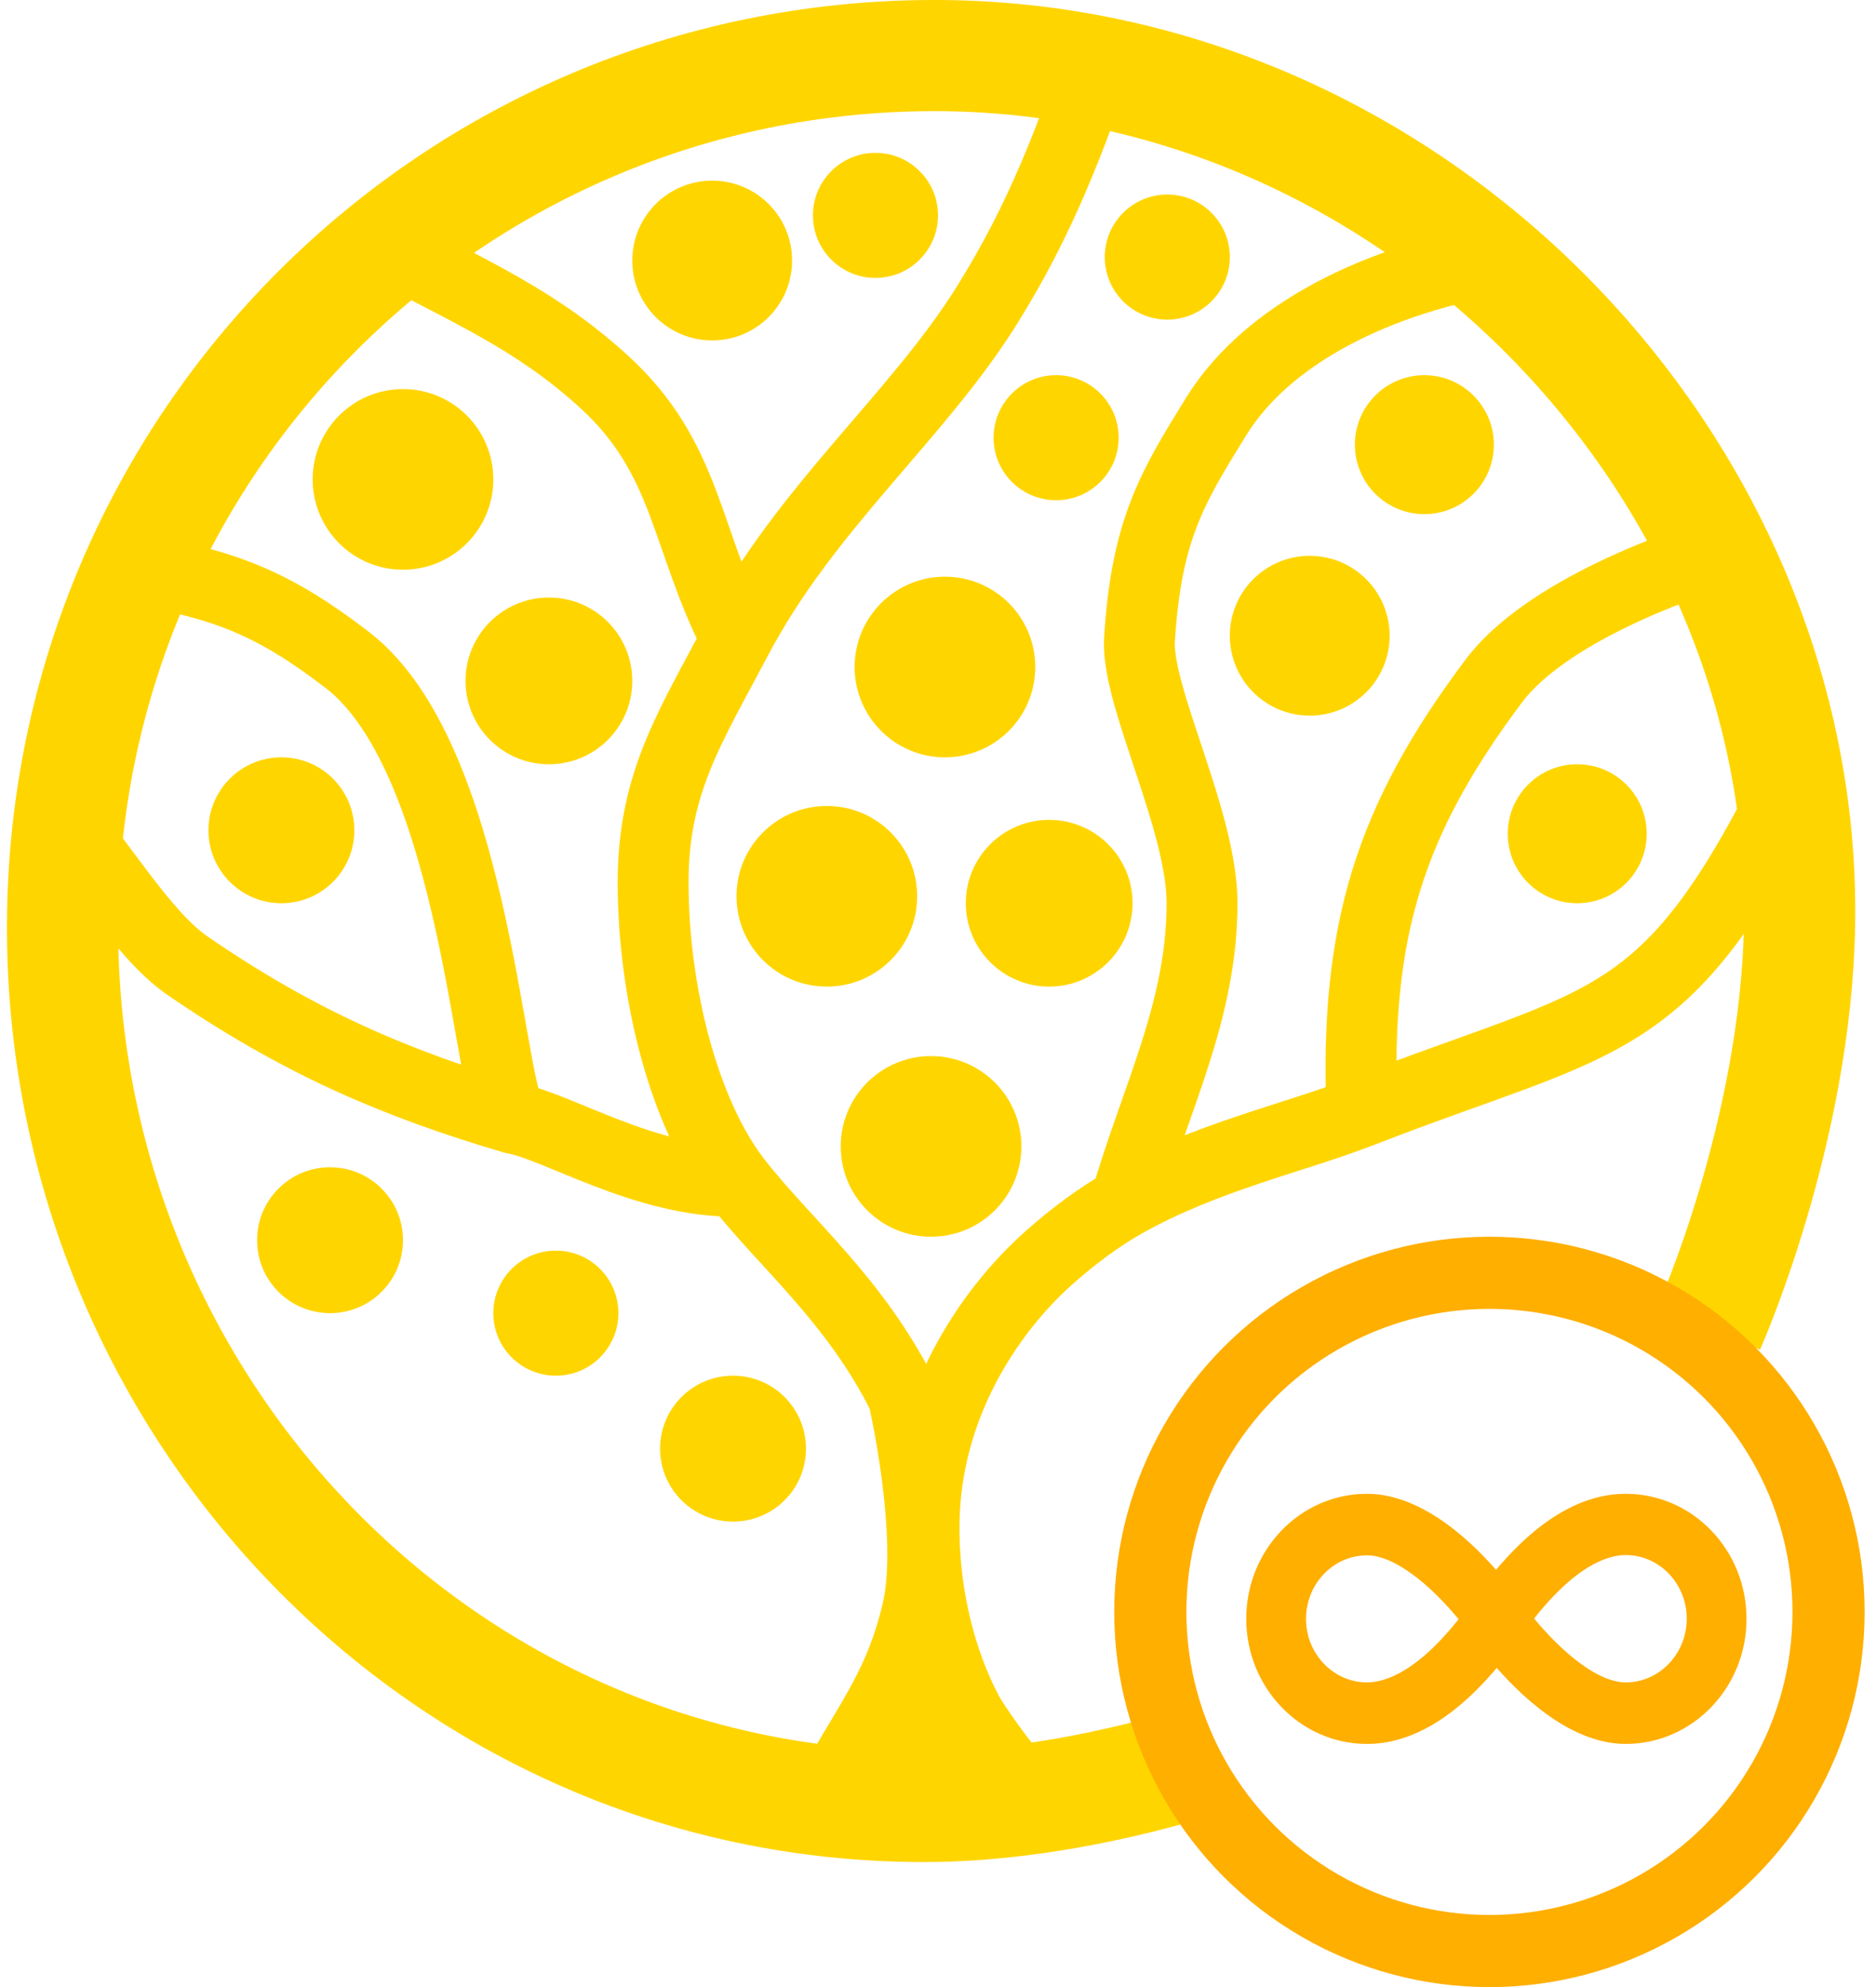 <?xml version="1.0" encoding="UTF-8"?>
<svg xmlns="http://www.w3.org/2000/svg" width="135" height="143" viewBox="0 0 135 143" fill="none">
  <path d="M87 126.5C87 126.5 77 129.999 66.5 130C31.844 130.002 4.362 101.154 4.501 66.498C4.638 31.98 32.483 4.137 67 3.999C101.656 3.861 130.044 33.5 129.5 66.5C129.253 81.5 123 95.5 123 95.5" stroke="#FFD500" stroke-width="8"></path>
  <circle cx="23.75" cy="89.25" r="5.25" fill="#FFD500"></circle>
  <circle cx="20.25" cy="59.75" r="5.25" fill="#FFD500"></circle>
  <circle cx="39.5" cy="49" r="6" fill="#FFD500"></circle>
  <circle cx="29" cy="34.5" r="6.5" fill="#FFD500"></circle>
  <circle cx="51.25" cy="18.75" r="5.75" fill="#FFD500"></circle>
  <circle cx="59.5" cy="64.5" r="6.5" fill="#FFD500"></circle>
  <circle cx="68" cy="48" r="6.5" fill="#FFD500"></circle>
  <circle cx="75.5" cy="65" r="6" fill="#FFD500"></circle>
  <circle cx="94.25" cy="45.75" r="5.75" fill="#FFD500"></circle>
  <circle cx="67" cy="82.5" r="6.5" fill="#FFD500"></circle>
  <circle cx="52.75" cy="104.25" r="5.25" fill="#FFD500"></circle>
  <circle cx="40" cy="94.5" r="4.5" fill="#FFD500"></circle>
  <circle cx="63" cy="15.5" r="4.5" fill="#FFD500"></circle>
  <circle cx="84" cy="18.5" r="4.5" fill="#FFD500"></circle>
  <circle cx="76" cy="31.5" r="4.5" fill="#FFD500"></circle>
  <circle cx="113.5" cy="60" r="5" fill="#FFD500"></circle>
  <circle cx="102.5" cy="32" r="5" fill="#FFD500"></circle>
  <path d="M77 130.5C70.5 128 66.351 118.668 66.5 109.5C66.633 101.291 71 94.5 75.5 90.5C77.228 88.964 79.085 87.572 81 86.5M98 80C116 73 120 74.5 129.5 55M98 80C97.5 67 100 59 107.5 49C111.112 44.183 120.5 40.5 126.5 39M98 80C93.107 81.903 86.788 83.259 81 86.5M109 18.5C100.405 19.667 91.5 23.5 87.5 30C84.444 34.966 82.5 38 82 46C81.743 50.115 86.5 59 86.5 65C86.5 72.772 83.148 79.031 81 86.5" stroke="#FFD500" stroke-width="5.1"></path>
  <path d="M79.5 3C76.992 10.083 74.983 15.628 71 22C66 30 58.001 36.5 53 46M53 46C49.664 52.339 47 56.336 47 63.5C47 71.5 49.253 80.182 53 85M53 46C49.29 38.775 49.5 33 43.5 27.5C37.946 22.409 32.5 20.5 25.5 16.5M53 85C56.5 89.5 61.5 93.5 65 100.5C65 100.5 67.309 110.491 66 116C64.627 121.778 62.234 124.228 59.5 129.5M53 85C46.51 85.12 40 81 37 80.5M9.5 41C16.002 41.901 19.8 43.494 25 47.5C34.5 54.82 35.222 80.204 37 80.5M37 80.5C28.5 78 21.5 75 13.5 69.5C10.087 67.153 6.929 61.429 4 58.5" stroke="#FFD500" stroke-width="5.1"></path>
  <path d="M59.5 129.515C59.5 129.515 63.806 114.707 68 117.5C69.5 118.499 72.5 125.497 77 129C82.549 133.32 59.5 129.515 59.5 129.515Z" fill="#FFD500" stroke="#FFD500" stroke-width="1.1"></path>
  <circle cx="107.182" cy="116" r="24.404" stroke="#FFAF00" stroke-width="5.192"></circle>
  <path d="M116.995 108C113.884 108 110.754 109.922 107.663 113.746C105.792 111.507 102.224 108 98.369 108C93.846 108 90.182 111.804 90.182 116.5C90.182 121.176 93.846 125 98.369 125C101.479 125 104.609 123.078 107.701 119.254C109.59 121.493 113.14 125 116.995 125C121.498 125 125.182 121.196 125.182 116.5C125.182 111.804 121.518 108 116.995 108ZM98.369 121.572C95.678 121.572 93.483 119.294 93.483 116.5C93.483 113.706 95.678 111.428 98.369 111.428C100.983 111.428 104.018 114.519 105.601 116.52C102.414 120.661 99.915 121.572 98.369 121.572ZM116.995 121.572C114.38 121.572 111.346 118.481 109.762 116.48C112.949 112.319 115.449 111.408 116.995 111.408C119.685 111.408 121.88 113.686 121.88 116.48C121.88 119.294 119.685 121.572 116.995 121.572Z" fill="#FFAF00" stroke="#FFAF00"></path>
</svg>
